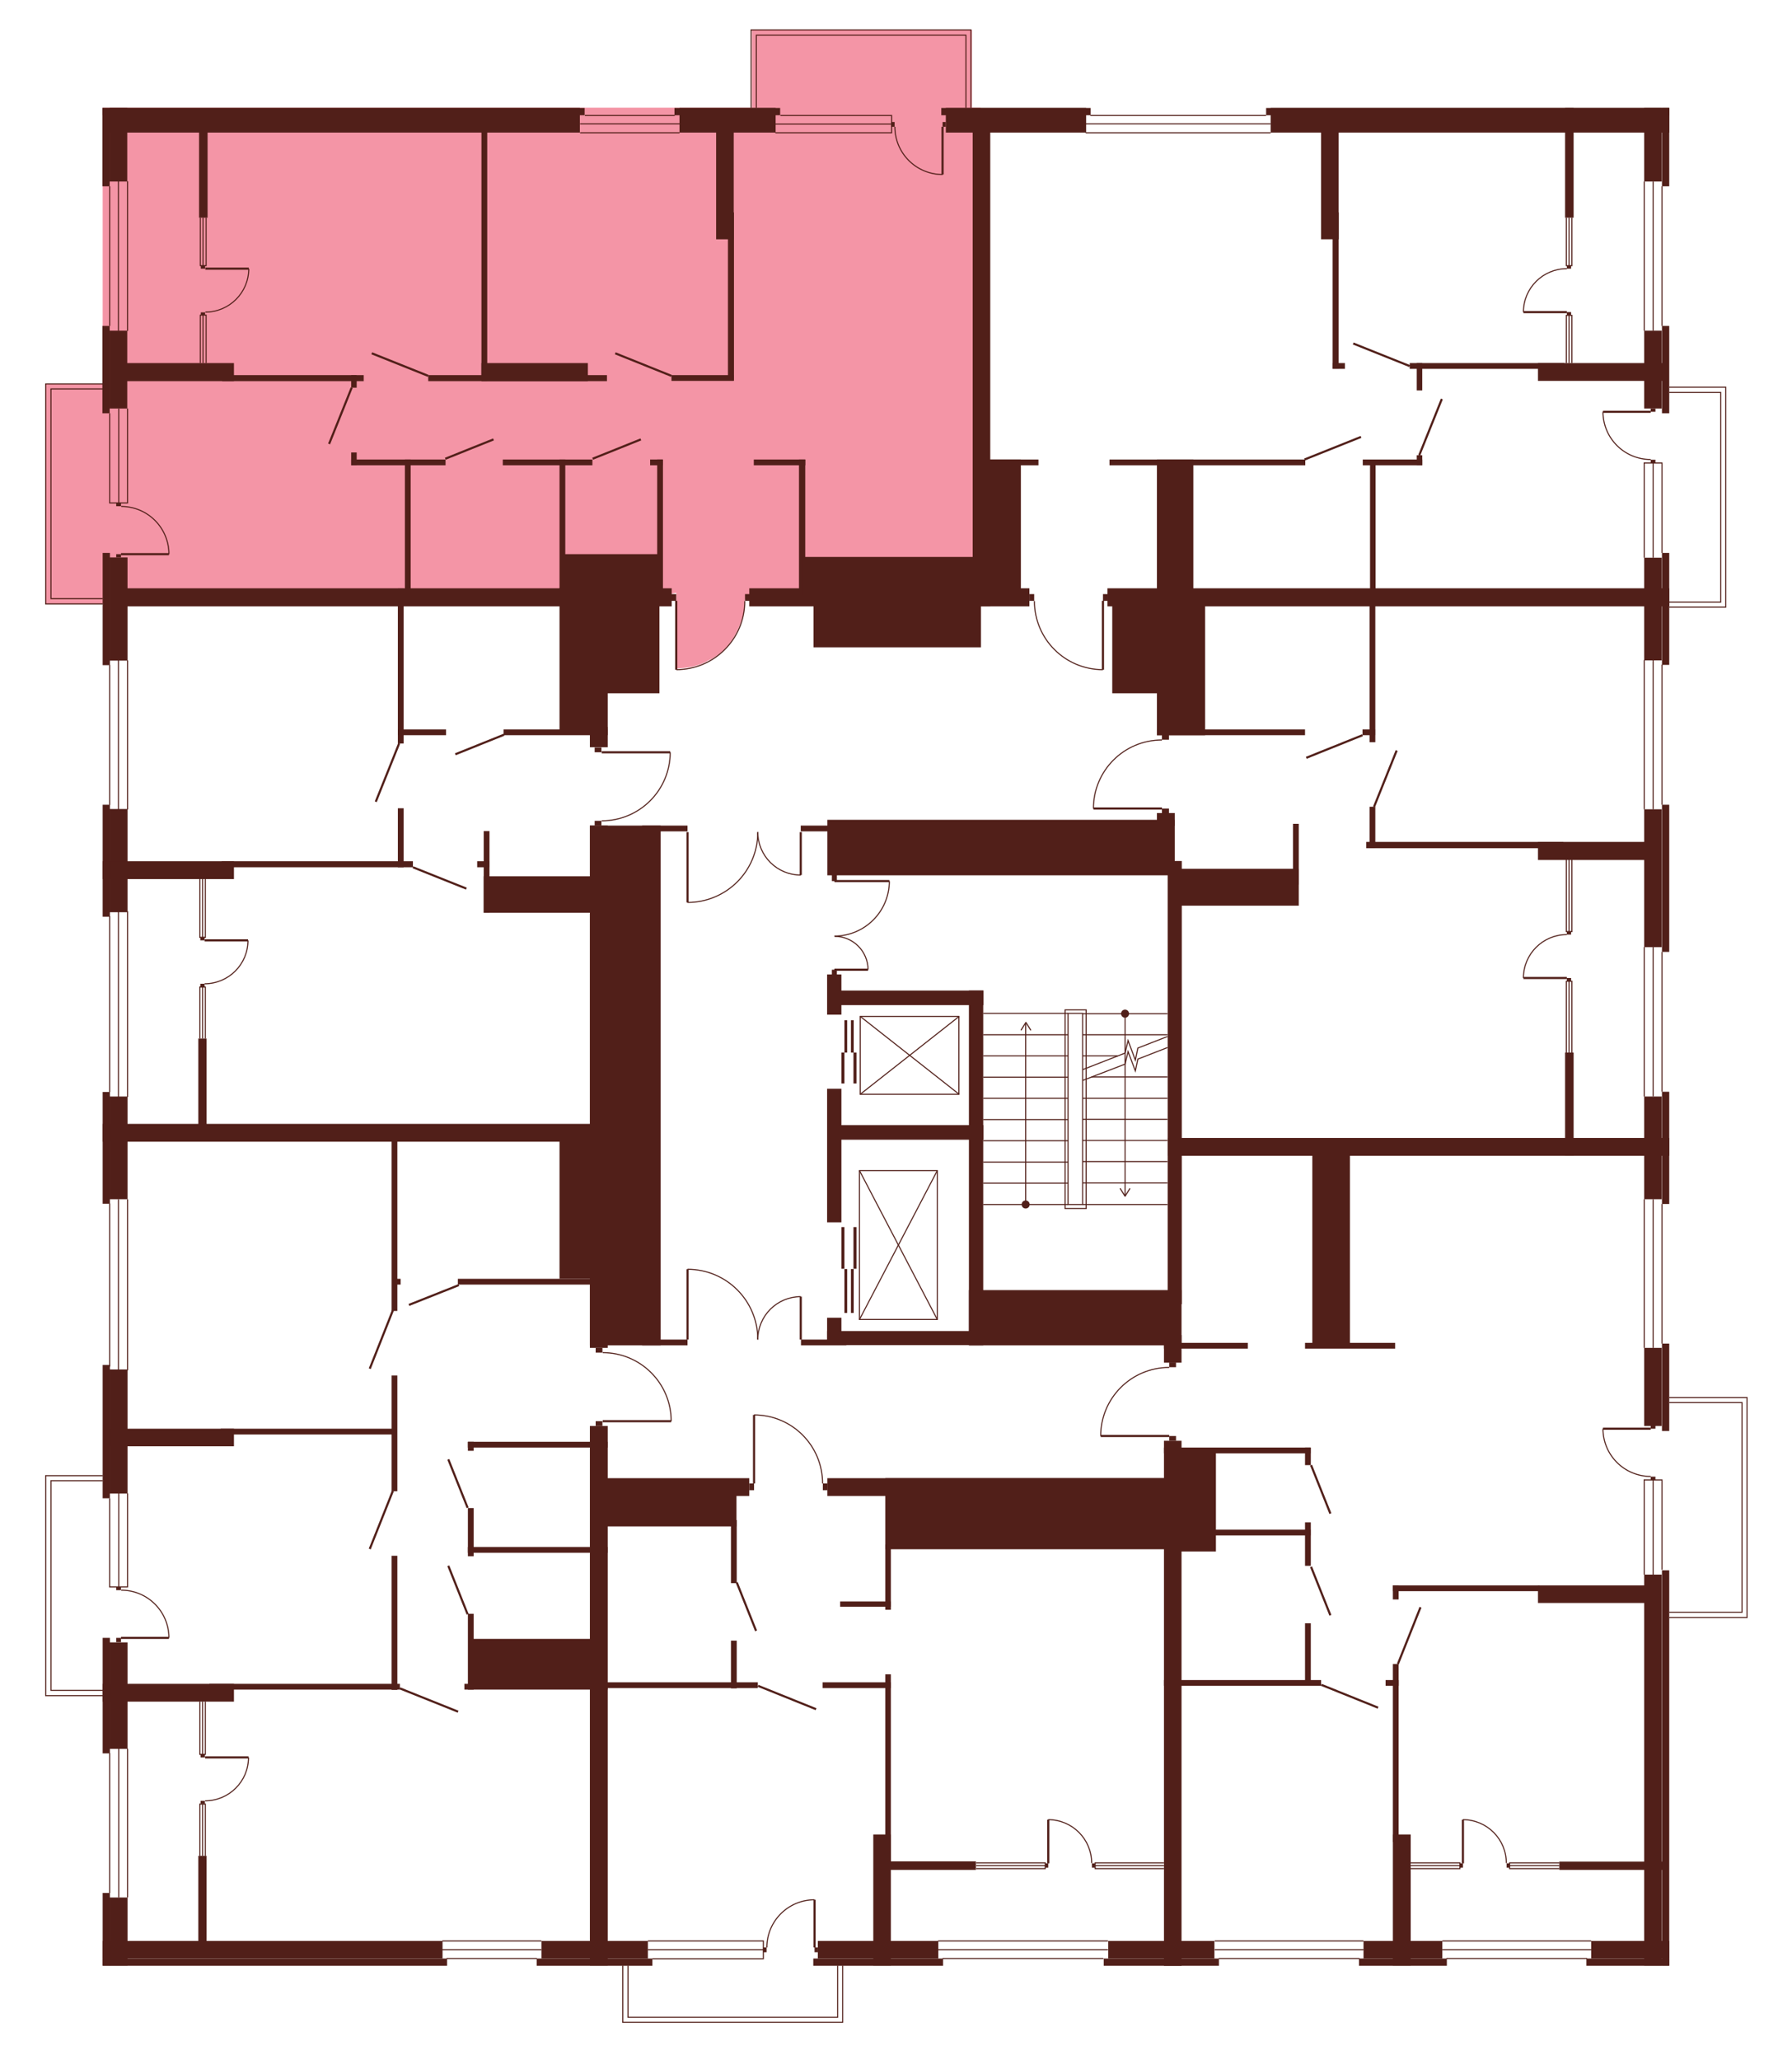 <?xml version="1.0" encoding="utf-8"?>
<!-- Generator: Adobe Illustrator 27.9.0, SVG Export Plug-In . SVG Version: 6.00 Build 0)  -->
<svg version="1.1" xmlns="http://www.w3.org/2000/svg" xmlns:xlink="http://www.w3.org/1999/xlink" x="0px" y="0px"
	 viewBox="0 0 713.9 820.3" style="enable-background:new 0 0 713.9 820.3;" xml:space="preserve">
<style type="text/css">
	.st0{fill:#F495A6;}
	.st1{display:none;fill:#F495A6;}
	.st2{fill:none;stroke:#511F19;stroke-width:0.85;stroke-miterlimit:10;}
	.st3{fill:none;stroke:#511F19;stroke-width:0.425;stroke-miterlimit:10;}
	.st4{fill:#511F19;}
</style>
<g id="Layer_2">
	<path id="_x33_А6" class="st0" d="M259.1,238.1H40.9V42.9h349.8v193.6h-92.1l-1.9,2.5l-0.1,2.1c0,0,0,5.5-4.3,12.7
		c-4.3,7.2-10.3,9.3-10.3,9.3s-4.1,3-12.6,3.1v-26.8v-3.3L259.1,238.1z"/>
	<path id="_x32_A6" class="st1" d="M391.4,238.6l-0.7-195.7H665v194.8H442.9l-3.7-1.5l-0.1,5.3l0.1,24.8c0,0-6.5-0.1-10.3-2
		c0,0-5.9-2.7-7.6-4.7c0,0-3.5-3.3-4.5-4.7s-2.8-4.8-2.8-4.8s-2.9-8.1-2.2-11.1L391.4,238.6z"/>
	<path id="_x31_А6" class="st1" d="M462.8,294.2l-1.9-55.9H665V457H468.8v-111h-5.7l-0.4-24.5h-27.3c0,0-0.8-7.9,5.3-16.2
		c6.1-8.2,12.6-9.4,12.6-9.4S459.7,293.9,462.8,294.2z"/>
	<path id="_x32_Б6" class="st1" d="M465.7,544.1l0-30.2h2.4V457h197v325.7H467.3V575.5h-1.7v-4h-27.3c0,0,0-9.1,5.4-16.4
		c5.3-7.3,11.2-8.5,11.2-8.5S461.6,543.9,465.7,544.1z"/>
	<path id="_x31_Б6" class="st1" d="M327.6,590.4l138.1-1.8v194.1H238.6V588.6l61.2,1.9l0.4-27.3c0,0,7.8,0,14.6,4.2
		c6.8,4.1,9.2,9.9,9.2,9.9S326.3,578,327.6,590.4z"/>
	<path id="_x32_В6" class="st1" d="M239.9,565.7l2.2,217.1H40.9V450.9h201.2l-2.2,87.4c0,0,10.4-0.6,18.4,7.2
		c8,7.8,8.1,14.6,8.1,14.6l0.7,5.5H239.9z"/>
	<path id="_x31_В6" class="st1" d="M239.5,326.5l-0.1,124.4H40.9V238.1h197.2l1.4,61.1h27.3c0,0,1.3,6.2-5.3,15.9
		c0,0-5.5,7.4-8.4,7.7C253.2,322.9,245.5,327.1,239.5,326.5z"/>
	<polygon class="st0" points="52.1,240.4 18.2,240.4 18.2,152.8 53.9,152.8 	"/>
	<polygon class="st0" points="299.6,45.3 299.6,11.9 387.2,11.9 387.2,48 	"/>
	<polygon class="st1" points="656.1,154.2 687.5,154.2 687.5,241.8 653,241.4 	"/>
	<polygon class="st1" points="657.3,556.9 696,556.9 696,644.5 653.4,644.2 	"/>
	<polygon class="st1" points="336.1,777 336.1,805.4 248.5,805.4 248.5,775.5 	"/>
	<polygon class="st1" points="50.5,675.2 18.1,675.2 18.1,587.6 54.6,587.6 	"/>
</g>
<g id="СТЕНЫ">
	<g>
		<g>
			<line class="st2" x1="332.4" y1="350.9" x2="354.3" y2="350.9"/>
			<path class="st3" d="M354.3,350.9c0,12.1-9.8,21.9-21.9,21.9"/>
		</g>
		<g>
			<line class="st2" x1="332.4" y1="386.2" x2="345.8" y2="386.2"/>
			<path class="st3" d="M345.8,386.2c0-7.4-6-13.3-13.3-13.3"/>
		</g>
	</g>
	<rect x="331.4" y="386.2" class="st4" width="2" height="2.6"/>
	<rect x="331.4" y="348.3" class="st4" width="2" height="2.6"/>
	<g>
		<line class="st3" x1="425.5" y1="403.6" x2="391.7" y2="403.6"/>
		<line class="st3" x1="425.5" y1="471.2" x2="391.7" y2="471.2"/>
		<line class="st3" x1="425.5" y1="479.7" x2="391.7" y2="479.7"/>
		<line class="st3" x1="425.5" y1="462.8" x2="391.7" y2="462.8"/>
		<line class="st3" x1="425.5" y1="454.3" x2="391.7" y2="454.3"/>
		<line class="st3" x1="425.5" y1="445.9" x2="391.7" y2="445.9"/>
		<line class="st3" x1="425.5" y1="437.4" x2="391.7" y2="437.4"/>
		<line class="st3" x1="425.5" y1="429" x2="391.7" y2="429"/>
		<line class="st3" x1="425.5" y1="420.5" x2="391.7" y2="420.5"/>
		<line class="st3" x1="425.5" y1="412.1" x2="391.7" y2="412.1"/>
		<g>
			<g>
				<line class="st3" x1="408.6" y1="479.7" x2="408.6" y2="407.5"/>
				<g>
					<path class="st4" d="M410.2,479.7c0,0.9-0.7,1.6-1.6,1.6s-1.6-0.7-1.6-1.6s0.7-1.6,1.6-1.6S410.2,478.8,410.2,479.7z"/>
				</g>
				<g>
					<path class="st4" d="M410.7,410.4c-0.1,0.1-0.2,0-0.3-0.1l-1.7-2.7l-1.7,2.7c-0.1,0.1-0.2,0.1-0.3,0.1
						c-0.1-0.1-0.1-0.2-0.1-0.3l1.9-3c0-0.1,0.1-0.1,0.2-0.1c0.1,0,0.1,0,0.2,0.1l1.9,3c0,0,0,0.1,0,0.1
						C410.8,410.3,410.7,410.3,410.7,410.4z"/>
				</g>
			</g>
		</g>
	</g>
	<polyline class="st3" points="465.1,417.2 453.3,421.8 452.3,426.5 449.4,418.8 448.2,423.8 431.3,430.3 	"/>
	<polyline class="st3" points="465.1,412.8 453.3,417.4 452.3,422.2 449.4,414.4 448.2,419.4 431.3,426 	"/>
	<line class="st3" x1="431.3" y1="471.1" x2="465.1" y2="471.1"/>
	<line class="st3" x1="431.3" y1="479.7" x2="465.1" y2="479.7"/>
	<line class="st3" x1="465.1" y1="462.6" x2="431.3" y2="462.6"/>
	<line class="st3" x1="465.1" y1="454.2" x2="431.3" y2="454.2"/>
	<line class="st3" x1="465.1" y1="445.8" x2="431.3" y2="445.8"/>
	<line class="st3" x1="465.1" y1="437.4" x2="431.3" y2="437.4"/>
	<line class="st3" x1="465.1" y1="403.7" x2="431.3" y2="403.7"/>
	<line class="st3" x1="465.1" y1="412.1" x2="431.3" y2="412.1"/>
	<line class="st3" x1="465.1" y1="428.9" x2="434.8" y2="428.9"/>
	<line class="st3" x1="445.3" y1="420.5" x2="431.3" y2="420.5"/>
	<g>
		<g>
			<line class="st3" x1="448.2" y1="403.7" x2="448.2" y2="476.1"/>
			<g>
				<path class="st4" d="M446.6,403.7c0-0.9,0.7-1.6,1.6-1.6c0.9,0,1.6,0.7,1.6,1.6c0,0.9-0.7,1.6-1.6,1.6
					C447.3,405.3,446.6,404.6,446.6,403.7z"/>
			</g>
			<g>
				<path class="st4" d="M446.2,473.2c0.1-0.1,0.2,0,0.3,0.1l1.7,2.7l1.7-2.7c0.1-0.1,0.2-0.1,0.3-0.1c0.1,0.1,0.1,0.2,0.1,0.3
					l-1.9,3c0,0.1-0.1,0.1-0.2,0.1c-0.1,0-0.1,0-0.2-0.1l-1.9-3c0,0,0-0.1,0-0.1C446.1,473.3,446.1,473.2,446.2,473.2z"/>
			</g>
		</g>
	</g>
	<g>
		<rect x="342.4" y="466.2" class="st3" width="31" height="59.3"/>
		<line class="st3" x1="342.4" y1="466.2" x2="373.4" y2="525.5"/>
		<line class="st3" x1="373.4" y1="466.2" x2="342.4" y2="525.5"/>
	</g>
	<g>
		<rect x="342.7" y="404.8" class="st3" width="39.3" height="31"/>
		<line class="st3" x1="342.7" y1="435.8" x2="382.1" y2="404.8"/>
		<line class="st3" x1="342.7" y1="404.8" x2="382.1" y2="435.8"/>
	</g>
	<g>
		<rect x="335.2" y="419.2" class="st4" width="1.2" height="12.3"/>
		<rect x="336.4" y="406.3" class="st4" width="1.1" height="12.9"/>
		<rect x="340" y="419.2" class="st4" width="1.2" height="12.3"/>
		<rect x="339" y="406.3" class="st4" width="1.1" height="12.9"/>
	</g>
	<g>
		<rect x="335.2" y="488.7" class="st4" width="1.2" height="16.6"/>
		<rect x="336.4" y="505.4" class="st4" width="1.1" height="17.5"/>
		<rect x="340" y="488.7" class="st4" width="1.2" height="16.6"/>
		<rect x="339" y="505.4" class="st4" width="1.1" height="17.5"/>
	</g>
	<rect x="425.5" y="403.6" class="st3" width="5.8" height="76.1"/>
	<rect x="424.3" y="402.2" class="st3" width="8.4" height="79.1"/>
	<rect x="43.7" y="43" class="st4" width="187.3" height="9.8"/>
	<rect x="270.7" y="43" class="st4" width="38.3" height="9.8"/>
	<rect x="376.8" y="43" class="st4" width="55.9" height="9.8"/>
	<rect x="506.2" y="43" class="st4" width="158.8" height="9.8"/>
	<rect x="43.7" y="43" class="st4" width="7" height="29.3"/>
	<rect x="40.8" y="43" class="st4" width="2.9" height="31.2"/>
	<rect x="43.7" y="131.7" class="st4" width="7" height="31"/>
	<rect x="40.8" y="129.8" class="st4" width="2.9" height="34.8"/>
	<rect x="655" y="43" class="st4" width="7" height="29.3"/>
	<rect x="662.1" y="43" class="st4" width="2.9" height="31.2"/>
	<rect x="655" y="131.7" class="st4" width="7" height="31"/>
	<rect x="662.1" y="129.8" class="st4" width="2.9" height="34.8"/>
	<rect x="655" y="222.1" class="st4" width="7" height="40.9"/>
	<rect x="662.1" y="220.2" class="st4" width="2.9" height="44.6"/>
	<rect x="655" y="436.7" class="st4" width="7" height="40.9"/>
	<rect x="662.1" y="434.8" class="st4" width="2.9" height="44.7"/>
	<rect x="655" y="536.8" class="st4" width="7" height="31.1"/>
	<rect x="662.1" y="535.1" class="st4" width="2.9" height="34.8"/>
	<rect x="655" y="627.1" class="st4" width="7" height="155.7"/>
	<rect x="662.1" y="625.4" class="st4" width="2.9" height="157.4"/>
	<rect x="655" y="322.3" class="st4" width="7" height="54.9"/>
	<rect x="662.1" y="320.5" class="st4" width="2.9" height="58.6"/>
	<rect x="40.8" y="43" class="st4" width="192.1" height="2.9"/>
	<rect x="268.7" y="43" class="st4" width="42.1" height="2.9"/>
	<rect x="375" y="43" class="st4" width="59.5" height="2.9"/>
	<rect x="504.4" y="43" class="st4" width="160.6" height="2.9"/>
	<rect x="633.9" y="773" class="st4" width="31.1" height="7"/>
	<rect x="543.2" y="773" class="st4" width="31.4" height="7"/>
	<rect x="632" y="780" class="st4" width="33" height="2.9"/>
	<rect x="541.4" y="780" class="st4" width="35" height="2.9"/>
	<rect x="441.5" y="773" class="st4" width="42.3" height="7"/>
	<rect x="439.7" y="780" class="st4" width="45.9" height="2.9"/>
	<rect x="325.8" y="773" class="st4" width="48" height="7"/>
	<rect x="324" y="780" class="st4" width="51.7" height="2.9"/>
	<rect x="215.7" y="773" class="st4" width="42.4" height="7"/>
	<rect x="213.8" y="780" class="st4" width="46.1" height="2.9"/>
	<rect x="40.9" y="773" class="st4" width="135.4" height="7"/>
	<rect x="40.9" y="780" class="st4" width="137.2" height="2.9"/>
	<rect x="43.7" y="755.7" class="st4" width="7.1" height="27.1"/>
	<rect x="40.9" y="753.9" class="st4" width="2.9" height="28.9"/>
	<rect x="43.7" y="654.1" class="st4" width="7.1" height="42.4"/>
	<rect x="40.9" y="652.3" class="st4" width="2.9" height="46"/>
	<rect x="43.7" y="436.7" class="st4" width="7.1" height="40.9"/>
	<rect x="40.9" y="434.9" class="st4" width="2.9" height="44.5"/>
	<rect x="43.7" y="322.2" class="st4" width="7.1" height="41.1"/>
	<rect x="40.9" y="320.5" class="st4" width="2.9" height="44.6"/>
	<rect x="43.7" y="222" class="st4" width="7.1" height="41.1"/>
	<rect x="40.9" y="220.2" class="st4" width="2.9" height="44.7"/>
	<rect x="43.7" y="545.4" class="st4" width="7.1" height="49.4"/>
	<rect x="40.9" y="543.6" class="st4" width="2.9" height="53.1"/>
	<rect x="47" y="144.6" class="st4" width="46.2" height="7.2"/>
	<rect x="47" y="234.3" class="st4" width="220.6" height="7.2"/>
	<rect x="298.5" y="234.3" class="st4" width="111.6" height="7.2"/>
	<rect x="441.2" y="234.3" class="st4" width="223.8" height="7.2"/>
	<rect x="88.5" y="149.4" class="st4" width="56.4" height="2.4"/>
	<rect x="170.6" y="149.4" class="st4" width="71.2" height="2.4"/>
	<rect x="191.8" y="144.6" class="st4" width="42.4" height="7.2"/>
	<rect x="191.8" y="44.5" class="st4" width="2.3" height="107.2"/>
	<rect x="285.3" y="50.6" class="st4" width="7" height="44.7"/>
	<rect x="387.5" y="50.6" class="st4" width="7" height="190.8"/>
	<rect x="290" y="84.6" class="st4" width="2.4" height="67"/>
	<rect x="526.3" y="50.6" class="st4" width="7" height="44.7"/>
	<rect x="530.9" y="84.6" class="st4" width="2.4" height="62.2"/>
	<rect x="267.5" y="149.4" class="st4" width="24.8" height="2.3"/>
	<rect x="530.9" y="144.6" class="st4" width="4.9" height="2.3"/>
	<rect x="561.6" y="144.6" class="st4" width="61.6" height="2.3"/>
	<rect x="564.4" y="144.6" class="st4" width="2.2" height="10.9"/>
	<rect x="612.7" y="144.6" class="st4" width="50" height="7.1"/>
	<rect x="623.5" y="43" class="st4" width="3.4" height="43.7"/>
	<rect x="139.9" y="149.4" class="st4" width="2.2" height="5"/>
	<rect x="261.8" y="183" class="st4" width="2.3" height="53.1"/>
	<rect x="161.3" y="183" class="st4" width="2.3" height="53.1"/>
	<rect x="158.5" y="234.4" class="st4" width="2.3" height="61.7"/>
	<rect x="158.5" y="321.9" class="st4" width="2.3" height="23.5"/>
	<rect x="79" y="413.6" class="st4" width="3.3" height="34.7"/>
	<rect x="79" y="739.1" class="st4" width="3.3" height="34.7"/>
	<rect x="156" y="453.2" class="st4" width="2.3" height="68.9"/>
	<rect x="156" y="547.8" class="st4" width="2.3" height="46.1"/>
	<rect x="156" y="619.6" class="st4" width="2.3" height="53.4"/>
	<rect x="192.7" y="331" class="st4" width="2.3" height="32.5"/>
	<rect x="222.9" y="183" class="st4" width="2.3" height="53.1"/>
	<rect x="318.3" y="183" class="st4" width="2.5" height="53.1"/>
	<rect x="139.9" y="180.2" class="st4" width="2.2" height="5.1"/>
	<rect x="139.9" y="183" class="st4" width="37.6" height="2.3"/>
	<rect x="200.3" y="183" class="st4" width="35.7" height="2.3"/>
	<rect x="259" y="183" class="st4" width="5" height="2.3"/>
	<rect x="224" y="220.7" class="st4" width="38.9" height="16.8"/>
	<rect x="300.3" y="183" class="st4" width="20.5" height="2.3"/>
	<rect x="393.2" y="183" class="st4" width="20.5" height="2.3"/>
	<rect x="442" y="183" class="st4" width="78" height="2.3"/>
	<rect x="542.9" y="183" class="st4" width="23.7" height="2.3"/>
	<rect x="319.5" y="221.8" class="st4" width="71.5" height="15.3"/>
	<rect x="390.9" y="183" class="st4" width="15.8" height="54.9"/>
	<rect x="460.9" y="183" class="st4" width="14.5" height="54.9"/>
	<rect x="564.4" y="181.3" class="st4" width="2.2" height="4"/>
	<rect x="545.8" y="184.9" class="st4" width="2.2" height="52.6"/>
	<rect x="158.5" y="290.5" class="st4" width="19.2" height="2.3"/>
	<rect x="200.6" y="290.5" class="st4" width="41.5" height="2.3"/>
	<rect x="222.9" y="234.2" class="st4" width="19.2" height="58.5"/>
	<rect x="241.2" y="239.9" class="st4" width="21.5" height="36.2"/>
	<rect x="443.1" y="239.9" class="st4" width="21.5" height="36.2"/>
	<rect x="324.1" y="239.6" class="st4" width="66.7" height="18.2"/>
	<rect x="460.9" y="239.9" class="st4" width="19.2" height="52.9"/>
	<rect x="460.9" y="290.5" class="st4" width="59" height="2.3"/>
	<rect x="545.6" y="240.5" class="st4" width="2.3" height="55.1"/>
	<rect x="545.6" y="321.3" class="st4" width="2.3" height="16.4"/>
	<rect x="515.1" y="328.1" class="st4" width="2.3" height="24.2"/>
	<rect x="329.5" y="388.1" class="st4" width="5.7" height="16"/>
	<rect x="329.5" y="530.1" class="st4" width="62.2" height="5.6"/>
	<rect x="329.5" y="524.8" class="st4" width="5.7" height="10.9"/>
	<rect x="329.5" y="433.6" class="st4" width="5.7" height="53.2"/>
	<rect x="386" y="394.5" class="st4" width="5.7" height="141.3"/>
	<rect x="331.2" y="394.5" class="st4" width="60.6" height="5.8"/>
	<rect x="331.2" y="448.1" class="st4" width="60.6" height="5.8"/>
	<rect x="542.8" y="290.5" class="st4" width="5" height="2.3"/>
	<rect x="544.3" y="335.3" class="st4" width="78.5" height="2.5"/>
	<rect x="612.7" y="335.3" class="st4" width="44.3" height="7.2"/>
	<rect x="88.3" y="343" class="st4" width="76.2" height="2.4"/>
	<rect x="190.1" y="343" class="st4" width="4.8" height="2.4"/>
	<rect x="192.7" y="349" class="st4" width="49.5" height="14.5"/>
	<rect x="40.9" y="343" class="st4" width="52.3" height="7.1"/>
	<rect x="235" y="289.5" class="st4" width="7.1" height="8.1"/>
	<rect x="235" y="328.8" class="st4" width="28.2" height="207"/>
	<rect x="235" y="328.8" class="st4" width="7.1" height="208"/>
	<rect x="235" y="567.9" class="st4" width="7.1" height="214.9"/>
	<rect x="255.8" y="533.5" class="st4" width="18.1" height="2.3"/>
	<rect x="239.8" y="593.6" class="st4" width="53.6" height="14.3"/>
	<rect x="240.9" y="588.7" class="st4" width="57.6" height="7.1"/>
	<rect x="329.6" y="588.7" class="st4" width="138.5" height="7.1"/>
	<rect x="319.1" y="533.5" class="st4" width="18.1" height="2.3"/>
	<rect x="463.7" y="534.8" class="st4" width="33.4" height="2.3"/>
	<rect x="463.7" y="576.5" class="st4" width="58.4" height="2.3"/>
	<rect x="463.7" y="609.2" class="st4" width="58.4" height="2.3"/>
	<rect x="554.9" y="631.4" class="st4" width="58.4" height="2.3"/>
	<rect x="463.7" y="669.1" class="st4" width="62.6" height="2.3"/>
	<rect x="552" y="669.1" class="st4" width="5.2" height="2.3"/>
	<rect x="519.9" y="534.8" class="st4" width="35.9" height="2.3"/>
	<rect x="255.8" y="328.8" class="st4" width="18.1" height="2.3"/>
	<rect x="319" y="328.8" class="st4" width="18.1" height="2.3"/>
	<rect x="329.6" y="326.5" class="st4" width="138.4" height="22.1"/>
	<rect x="460.9" y="323.8" class="st4" width="7.1" height="5.1"/>
	<rect x="465.2" y="342.9" class="st4" width="5.6" height="176.5"/>
	<rect x="468.3" y="346" class="st4" width="49.1" height="14.7"/>
	<rect x="386" y="513.8" class="st4" width="84.7" height="22"/>
	<rect x="463.7" y="531.7" class="st4" width="7" height="11"/>
	<rect x="463.7" y="573.8" class="st4" width="7" height="209.1"/>
	<rect x="522.8" y="456.1" class="st4" width="15" height="79.8"/>
	<rect x="465.2" y="453.2" class="st4" width="199.8" height="7.1"/>
	<rect x="623.5" y="419.2" class="st4" width="3.4" height="41"/>
	<rect x="40.9" y="447.6" class="st4" width="220.1" height="7.1"/>
	<rect x="156.7" y="509.3" class="st4" width="2.9" height="2.3"/>
	<rect x="186.4" y="574.2" class="st4" width="2.3" height="3.6"/>
	<rect x="186.4" y="600.6" class="st4" width="2.3" height="19.2"/>
	<rect x="186.4" y="642.7" class="st4" width="2.3" height="30.2"/>
	<rect x="87.9" y="569" class="st4" width="70.3" height="2.3"/>
	<rect x="182.4" y="509.3" class="st4" width="68.5" height="2.3"/>
	<rect x="186.4" y="574.2" class="st4" width="55.7" height="2.3"/>
	<rect x="186.4" y="616.1" class="st4" width="55.7" height="2.3"/>
	<rect x="185" y="670.6" class="st4" width="57.1" height="2.3"/>
	<rect x="222.9" y="452.3" class="st4" width="19.6" height="57"/>
	<rect x="43.1" y="569" class="st4" width="50.1" height="7"/>
	<rect x="83.4" y="670.6" class="st4" width="75.9" height="2.3"/>
	<rect x="40.9" y="670.6" class="st4" width="52.3" height="7.1"/>
	<rect x="187.6" y="652.7" class="st4" width="50.2" height="18.8"/>
	<rect x="352.7" y="588.7" class="st4" width="118.1" height="28.3"/>
	<rect x="291.2" y="605.4" class="st4" width="2.3" height="25.1"/>
	<rect x="291.2" y="653.4" class="st4" width="2.3" height="19"/>
	<rect x="239.8" y="670" class="st4" width="62.1" height="2.3"/>
	<rect x="327.7" y="670" class="st4" width="27.2" height="2.3"/>
	<rect x="334.7" y="637.8" class="st4" width="20.2" height="2.1"/>
	<rect x="352.7" y="615.1" class="st4" width="2.2" height="26"/>
	<rect x="352.7" y="666.8" class="st4" width="2.2" height="76.2"/>
	<rect x="347.9" y="730.6" class="st4" width="7" height="52.2"/>
	<rect x="348.1" y="741.3" class="st4" width="40.7" height="3.4"/>
	<rect x="519.9" y="576.5" class="st4" width="2.3" height="7"/>
	<rect x="519.9" y="606.3" class="st4" width="2.3" height="17.3"/>
	<rect x="554.9" y="631.4" class="st4" width="2.3" height="5.6"/>
	<rect x="554.9" y="662.7" class="st4" width="2.3" height="70.9"/>
	<rect x="519.9" y="646.5" class="st4" width="2.3" height="24.8"/>
	<rect x="468.8" y="577.4" class="st4" width="15.6" height="40.5"/>
	<rect x="554.9" y="730.6" class="st4" width="7.1" height="52.2"/>
	<rect x="612.7" y="631.4" class="st4" width="47.5" height="7"/>
	<rect x="621.2" y="741.4" class="st4" width="41.6" height="3.3"/>
	<line class="st3" x1="43.7" y1="129.8" x2="43.7" y2="74.2"/>
	<line class="st3" x1="50.8" y1="131.8" x2="50.8" y2="72.2"/>
	<line class="st3" x1="47.2" y1="131.8" x2="47.2" y2="72.2"/>
	<line class="st3" x1="43.7" y1="320.6" x2="43.7" y2="264.8"/>
	<line class="st3" x1="50.8" y1="322.4" x2="50.8" y2="263"/>
	<line class="st3" x1="47.2" y1="322.4" x2="47.2" y2="263"/>
	<line class="st3" x1="43.7" y1="434.9" x2="43.7" y2="364.9"/>
	<line class="st3" x1="50.8" y1="436.9" x2="50.8" y2="362.9"/>
	<line class="st3" x1="47.2" y1="436.9" x2="47.2" y2="362.9"/>
	<line class="st3" x1="43.7" y1="544.2" x2="43.7" y2="479.3"/>
	<line class="st3" x1="50.8" y1="545.8" x2="50.8" y2="477.6"/>
	<line class="st3" x1="47.2" y1="545.8" x2="47.2" y2="477.6"/>
	<polyline class="st3" points="43.7,164.6 43.7,200.3 50.8,200.3 50.8,162.7 	"/>
	<line class="st3" x1="47.3" y1="200.3" x2="47.3" y2="162.7"/>
	<polyline class="st3" points="79.8,86.7 79.8,105.8 82.1,105.8 82.1,86.7 	"/>
	<line class="st3" x1="80.9" y1="105.8" x2="80.9" y2="86.7"/>
	<polyline class="st3" points="79.8,144.6 79.8,125.5 82.1,125.5 82.1,144.6 	"/>
	<line class="st3" x1="80.9" y1="125.5" x2="80.9" y2="144.6"/>
	<polyline class="st3" points="79.6,350.1 79.6,373.3 81.8,373.3 81.8,350.1 	"/>
	<line class="st3" x1="80.7" y1="373.3" x2="80.7" y2="350.1"/>
	<polyline class="st3" points="79.6,413.6 79.6,393.1 81.8,393.1 81.8,413.6 	"/>
	<line class="st3" x1="80.7" y1="393.1" x2="80.7" y2="413.6"/>
	<polyline class="st3" points="79.6,677.7 79.6,698.7 81.8,698.7 81.8,677.7 	"/>
	<line class="st3" x1="80.7" y1="698.7" x2="80.7" y2="677.7"/>
	<polyline class="st3" points="79.6,739.1 79.6,718.5 81.8,718.5 81.8,739.1 	"/>
	<line class="st3" x1="80.7" y1="718.5" x2="80.7" y2="739.1"/>
	<polyline class="st3" points="624,342.4 624,371 626.2,371 626.2,342.4 	"/>
	<line class="st3" x1="625.1" y1="371" x2="625.1" y2="342.4"/>
	<polyline class="st3" points="624,419.2 624,390.8 626.2,390.8 626.2,419.2 	"/>
	<line class="st3" x1="625.1" y1="390.8" x2="625.1" y2="419.2"/>
	<polyline class="st3" points="624,86.7 624,105.8 626.2,105.8 626.2,86.7 	"/>
	<line class="st3" x1="625.1" y1="105.8" x2="625.1" y2="86.7"/>
	<polyline class="st3" points="624,144.6 624,125.6 626.2,125.6 626.2,144.6 	"/>
	<line class="st3" x1="625.1" y1="125.6" x2="625.1" y2="144.6"/>
	<polyline class="st3" points="388.9,744.2 416.4,744.2 416.4,741.9 388.9,741.9 	"/>
	<line class="st3" x1="416.4" y1="743" x2="388.9" y2="743"/>
	<polyline class="st3" points="463.7,744.2 436.3,744.2 436.3,741.9 463.7,741.9 	"/>
	<line class="st3" x1="436.3" y1="743" x2="463.7" y2="743"/>
	<polyline class="st3" points="562,744.2 581.6,744.2 581.6,741.9 562,741.9 	"/>
	<line class="st3" x1="581.6" y1="743" x2="562" y2="743"/>
	<polyline class="st3" points="621.2,744.2 601.4,744.2 601.4,741.9 621.2,741.9 	"/>
	<line class="st3" x1="601.4" y1="743" x2="621.2" y2="743"/>
	<polyline class="st3" points="43.7,596.7 43.7,632 50.8,632 50.8,594.7 	"/>
	<line class="st3" x1="47.3" y1="632" x2="47.3" y2="594.7"/>
	<line class="st3" x1="43.7" y1="698.2" x2="43.7" y2="753.9"/>
	<line class="st3" x1="50.8" y1="696.4" x2="50.8" y2="755.7"/>
	<line class="st3" x1="47.3" y1="755.7" x2="47.3" y2="696.4"/>
	<rect x="79.3" y="44.1" class="st4" width="3.4" height="42.6"/>
	<line class="st3" x1="373.7" y1="773" x2="441.4" y2="773"/>
	<line class="st3" x1="373.7" y1="776.5" x2="441.4" y2="776.5"/>
	<line class="st3" x1="375.5" y1="780" x2="439.6" y2="780"/>
	<line class="st3" x1="176.2" y1="773" x2="215.7" y2="773"/>
	<line class="st3" x1="176.2" y1="776.5" x2="215.7" y2="776.5"/>
	<line class="st3" x1="177.9" y1="780" x2="213.9" y2="780"/>
	<line class="st3" x1="574.6" y1="773" x2="633.9" y2="773"/>
	<line class="st3" x1="574.6" y1="776.5" x2="633.9" y2="776.5"/>
	<line class="st3" x1="576.2" y1="780" x2="632.3" y2="780"/>
	<line class="st3" x1="483.9" y1="773" x2="543.2" y2="773"/>
	<line class="st3" x1="483.9" y1="776.5" x2="543.2" y2="776.5"/>
	<line class="st3" x1="485.5" y1="780" x2="541.6" y2="780"/>
	<line class="st3" x1="662.1" y1="434.8" x2="662.1" y2="379.1"/>
	<line class="st3" x1="655" y1="377.2" x2="655" y2="436.7"/>
	<line class="st3" x1="658.6" y1="436.6" x2="658.6" y2="377.2"/>
	<line class="st3" x1="662.1" y1="264.7" x2="662.1" y2="320.5"/>
	<line class="st3" x1="655" y1="322.3" x2="655" y2="262.9"/>
	<line class="st3" x1="658.6" y1="262.9" x2="658.6" y2="322.3"/>
	<line class="st3" x1="662.1" y1="129.8" x2="662.1" y2="74.2"/>
	<line class="st3" x1="655" y1="72.3" x2="655" y2="131.7"/>
	<line class="st3" x1="658.6" y1="131.7" x2="658.6" y2="72.3"/>
	<polyline class="st3" points="655,222.1 655,184.4 662.1,184.4 662.1,220.2 	"/>
	<line class="st3" x1="658.6" y1="222.1" x2="658.6" y2="184.4"/>
	<line class="st3" x1="268.8" y1="46" x2="233" y2="46"/>
	<line class="st3" x1="231.1" y1="52.9" x2="270.7" y2="52.9"/>
	<line class="st3" x1="270.7" y1="49.3" x2="231.1" y2="49.3"/>
	<line class="st3" x1="504.4" y1="46" x2="434.4" y2="46"/>
	<line class="st3" x1="432.5" y1="52.9" x2="506.2" y2="52.9"/>
	<line class="st3" x1="506.2" y1="49.3" x2="432.5" y2="49.3"/>
	<polyline class="st3" points="665,156.3 685.5,156.3 685.5,239.8 665,239.8 	"/>
	<polyline class="st3" points="665,241.8 687.5,241.8 687.5,154.2 665,154.2 	"/>
	<polyline class="st3" points="665,558.6 694,558.6 694,642.1 665,642.1 	"/>
	<polyline class="st3" points="665,644.2 696,644.2 696,556.6 665,556.6 	"/>
	<polyline class="st3" points="333.7,782.8 333.7,803.4 250.2,803.4 250.2,782.8 	"/>
	<polyline class="st3" points="248.1,782.8 248.1,805.4 335.7,805.4 335.7,782.8 	"/>
	<polyline class="st3" points="40.9,673.2 20.3,673.2 20.3,589.7 40.9,589.7 	"/>
	<polyline class="st3" points="40.9,587.7 18.2,587.7 18.2,675.3 40.9,675.3 	"/>
	<polyline class="st3" points="40.9,238.4 20.3,238.4 20.3,154.9 40.9,154.9 	"/>
	<polyline class="st3" points="40.9,152.9 18.2,152.9 18.2,240.5 40.9,240.5 	"/>
	<g>
		<rect x="80" y="105.8" class="st4" width="1.7" height="1.2"/>
		<rect x="80" y="124.4" class="st4" width="1.7" height="1.2"/>
		<g>
			<line class="st2" x1="81.8" y1="107" x2="99.1" y2="107"/>
			<path class="st3" d="M99.1,107c0,9.6-7.8,17.3-17.3,17.3"/>
		</g>
	</g>
	<g>
		<rect x="79.8" y="373.3" class="st4" width="1.7" height="1.2"/>
		<rect x="79.8" y="391.8" class="st4" width="1.7" height="1.2"/>
		<g>
			<line class="st2" x1="81.5" y1="374.5" x2="98.8" y2="374.5"/>
			<path class="st3" d="M98.8,374.5c0,9.6-7.8,17.3-17.3,17.3"/>
		</g>
	</g>
	<g>
		<rect x="79.9" y="698.7" class="st4" width="1.7" height="1.2"/>
		<rect x="79.9" y="717.2" class="st4" width="1.7" height="1.2"/>
		<g>
			<line class="st2" x1="81.7" y1="699.9" x2="99" y2="699.9"/>
			<path class="st3" d="M99,699.9c0,9.6-7.8,17.3-17.3,17.3"/>
		</g>
	</g>
	<g>
		<rect x="416.4" y="742.1" class="st4" width="1.2" height="1.7"/>
		<rect x="435" y="742.1" class="st4" width="1.2" height="1.7"/>
		<g>
			<line class="st2" x1="417.6" y1="742.1" x2="417.6" y2="724.7"/>
			<path class="st3" d="M417.6,724.7c9.6,0,17.3,7.8,17.3,17.3"/>
		</g>
	</g>
	<g>
		<rect x="581.6" y="742.1" class="st4" width="1.2" height="1.7"/>
		<rect x="600.2" y="742.1" class="st4" width="1.2" height="1.7"/>
		<g>
			<line class="st2" x1="582.8" y1="742.1" x2="582.8" y2="724.7"/>
			<path class="st3" d="M582.8,724.7c9.6,0,17.3,7.8,17.3,17.3"/>
		</g>
	</g>
	<g>
		<rect x="624.2" y="389.5" class="st4" width="1.7" height="1.2"/>
		<rect x="624.2" y="371" class="st4" width="1.7" height="1.2"/>
		<g>
			<line class="st2" x1="624.2" y1="389.5" x2="606.9" y2="389.5"/>
			<path class="st3" d="M606.9,389.5c0-9.6,7.8-17.3,17.3-17.3"/>
		</g>
	</g>
	<g>
		<rect x="624.2" y="124.3" class="st4" width="1.7" height="1.2"/>
		<rect x="624.2" y="105.8" class="st4" width="1.7" height="1.2"/>
		<g>
			<line class="st2" x1="624.2" y1="124.3" x2="606.9" y2="124.3"/>
			<path class="st3" d="M606.9,124.3c0-9.6,7.8-17.3,17.3-17.3"/>
		</g>
	</g>
	<polyline class="st3" points="310.9,46 355.2,46 355.2,52.9 308.9,52.9 	"/>
	<line class="st3" x1="308.9" y1="49.4" x2="355.2" y2="49.4"/>
	<polyline class="st3" points="301.3,43 301.3,14 384.8,14 384.8,43 	"/>
	<polyline class="st3" points="386.8,43 386.8,11.9 299.2,11.9 299.2,43 	"/>
	<g>
		<rect x="375.5" y="48.6" class="st4" width="1.3" height="1.9"/>
		<rect x="355.1" y="48.6" class="st4" width="1.3" height="1.9"/>
		<g>
			<line class="st2" x1="375.5" y1="50.5" x2="375.5" y2="69.5"/>
			<path class="st3" d="M375.5,69.5c-10.5,0-19-8.5-19-19"/>
		</g>
	</g>
	<g>
		<rect x="267.5" y="236.6" class="st4" width="1.9" height="2.7"/>
		<rect x="296.8" y="236.6" class="st4" width="1.9" height="2.7"/>
		<g>
			<line class="st2" x1="269.4" y1="239.3" x2="269.4" y2="266.7"/>
			<path class="st3" d="M269.4,266.7c15.1,0,27.3-12.2,27.3-27.3"/>
		</g>
	</g>
	<g>
		<rect x="439.4" y="236.6" class="st4" width="1.9" height="2.7"/>
		<rect x="410.1" y="236.6" class="st4" width="1.9" height="2.7"/>
		<g>
			<line class="st2" x1="439.4" y1="239.3" x2="439.4" y2="266.7"/>
			<path class="st3" d="M439.4,266.7c-15.1,0-27.3-12.2-27.3-27.3"/>
		</g>
	</g>
	<g>
		<rect x="236.9" y="297.7" class="st4" width="2.7" height="1.9"/>
		<rect x="236.9" y="326.9" class="st4" width="2.7" height="1.9"/>
		<g>
			<line class="st2" x1="239.7" y1="299.6" x2="267" y2="299.6"/>
			<path class="st3" d="M267,299.6c0,15.1-12.2,27.3-27.3,27.3"/>
		</g>
	</g>
	<g>
		<rect x="237.3" y="566" class="st4" width="2.7" height="1.9"/>
		<rect x="237.3" y="536.8" class="st4" width="2.7" height="1.9"/>
		<g>
			<line class="st2" x1="240.1" y1="566" x2="267.4" y2="566"/>
			<path class="st3" d="M267.4,566c0-15.1-12.2-27.3-27.3-27.3"/>
		</g>
	</g>
	<g>
		<rect x="465.8" y="571.9" class="st4" width="2.7" height="1.9"/>
		<rect x="465.8" y="542.6" class="st4" width="2.7" height="1.9"/>
		<g>
			<line class="st2" x1="465.8" y1="571.9" x2="438.5" y2="571.9"/>
			<path class="st3" d="M438.5,571.9c0-15.1,12.2-27.3,27.3-27.3"/>
		</g>
	</g>
	<g>
		<rect x="298.5" y="590.8" class="st4" width="1.9" height="2.7"/>
		<rect x="327.8" y="590.8" class="st4" width="1.9" height="2.7"/>
		<g>
			<line class="st2" x1="300.4" y1="590.8" x2="300.4" y2="563.5"/>
			<path class="st3" d="M300.4,563.5c15.1,0,27.3,12.2,27.3,27.3"/>
		</g>
	</g>
	<g>
		<rect x="462.9" y="322" class="st4" width="2.8" height="1.9"/>
		<rect x="462.9" y="292.7" class="st4" width="2.8" height="1.9"/>
		<g>
			<line class="st2" x1="462.9" y1="322" x2="435.6" y2="322"/>
			<path class="st3" d="M435.6,322c0-15.1,12.2-27.3,27.3-27.3"/>
		</g>
	</g>
	<g>
		<rect x="46.3" y="220.7" class="st4" width="1.9" height="1.3"/>
		<rect x="46.3" y="200.3" class="st4" width="1.9" height="1.3"/>
		<g>
			<line class="st2" x1="48.2" y1="220.7" x2="67.3" y2="220.7"/>
			<path class="st3" d="M67.3,220.7c0-10.5-8.5-19-19-19"/>
		</g>
	</g>
	<g>
		<rect x="46.3" y="652.3" class="st4" width="1.9" height="1.7"/>
		<rect x="46.3" y="632" class="st4" width="1.9" height="1.3"/>
		<g>
			<line class="st2" x1="48.2" y1="652.3" x2="67.3" y2="652.3"/>
			<path class="st3" d="M67.3,652.3c0-10.5-8.5-19-19-19"/>
		</g>
	</g>
	<polyline class="st3" points="258.1,773 304.1,773 304.1,780.1 259.9,780.1 	"/>
	<line class="st3" x1="304.1" y1="776.5" x2="258.1" y2="776.5"/>
	<g>
		<rect x="324.5" y="775.6" class="st4" width="1.3" height="1.9"/>
		<rect x="304.1" y="775.6" class="st4" width="1.3" height="1.9"/>
		<g>
			<line class="st2" x1="324.5" y1="775.6" x2="324.5" y2="756.6"/>
			<path class="st3" d="M324.5,756.6c-10.5,0-19,8.5-19,19"/>
		</g>
	</g>
	<g>
		<rect x="657.6" y="162.7" class="st4" width="1.9" height="1.3"/>
		<rect x="657.6" y="183.1" class="st4" width="1.9" height="1.3"/>
		<g>
			<line class="st2" x1="657.6" y1="164" x2="638.6" y2="164"/>
			<path class="st3" d="M638.6,164c0,10.5,8.5,19,19,19"/>
		</g>
	</g>
	<polyline class="st3" points="655,627.1 655,589.4 662.1,589.4 662.1,625.2 	"/>
	<line class="st3" x1="658.6" y1="627.1" x2="658.6" y2="589.4"/>
	<g>
		<rect x="657.6" y="567.7" class="st4" width="1.9" height="1.3"/>
		<rect x="657.6" y="588.1" class="st4" width="1.9" height="1.3"/>
		<g>
			<line class="st2" x1="657.6" y1="569" x2="638.6" y2="569"/>
			<path class="st3" d="M638.6,569c0,10.5,8.5,19,19,19"/>
		</g>
	</g>
	<line class="st3" x1="662.1" y1="535.1" x2="662.1" y2="479.5"/>
	<line class="st3" x1="655" y1="477.6" x2="655" y2="536.8"/>
	<line class="st3" x1="658.6" y1="477.6" x2="658.6" y2="536.8"/>
	<g>
		<g>
			<line class="st2" x1="273.9" y1="331.4" x2="273.9" y2="359.4"/>
			<path class="st3" d="M273.9,359.4c15.5,0,28-12.5,28-28"/>
		</g>
		<g>
			<line class="st2" x1="319" y1="331.4" x2="319" y2="348.5"/>
			<path class="st3" d="M319,348.5c-9.4,0-17.1-7.6-17.1-17.1"/>
		</g>
	</g>
	<g>
		<g>
			<line class="st2" x1="273.9" y1="533.5" x2="273.9" y2="505.5"/>
			<path class="st3" d="M273.9,505.5c15.5,0,28,12.5,28,28"/>
		</g>
		<g>
			<line class="st2" x1="319" y1="533.5" x2="319" y2="516.4"/>
			<path class="st3" d="M319,516.4c-9.4,0-17.1,7.6-17.1,17.1"/>
		</g>
	</g>
	<line class="st2" x1="170.6" y1="149.7" x2="148.1" y2="140.7"/>
	<line class="st2" x1="267.5" y1="149.7" x2="245.1" y2="140.7"/>
	<line class="st2" x1="561.6" y1="145.8" x2="539.1" y2="136.8"/>
	<line class="st2" x1="542.2" y1="174" x2="519.7" y2="183"/>
	<line class="st2" x1="542.8" y1="292.8" x2="520.4" y2="301.8"/>
	<line class="st2" x1="556.4" y1="298.9" x2="547.4" y2="321.3"/>
	<line class="st2" x1="530" y1="602.8" x2="522.3" y2="583.5"/>
	<line class="st2" x1="530" y1="643.3" x2="522.3" y2="624"/>
	<line class="st2" x1="301.2" y1="649.5" x2="293.5" y2="630.2"/>
	<line class="st2" x1="186.3" y1="642.9" x2="178.6" y2="623.6"/>
	<line class="st2" x1="186.3" y1="600.5" x2="178.6" y2="581.2"/>
	<line class="st2" x1="325.1" y1="680.7" x2="302" y2="671.4"/>
	<line class="st2" x1="182.5" y1="681.7" x2="159.3" y2="672.4"/>
	<line class="st2" x1="147.3" y1="616.9" x2="156.5" y2="593.8"/>
	<line class="st2" x1="147.3" y1="545.1" x2="156.5" y2="521.9"/>
	<line class="st2" x1="149.7" y1="319.3" x2="159" y2="296.1"/>
	<line class="st2" x1="182.8" y1="511.8" x2="162.9" y2="519.7"/>
	<line class="st2" x1="185.8" y1="353.9" x2="164.5" y2="345.4"/>
	<line class="st2" x1="200.8" y1="292.6" x2="181.4" y2="300.4"/>
	<line class="st2" x1="549" y1="680.1" x2="526.4" y2="671"/>
	<line class="st2" x1="574.4" y1="158.9" x2="565.4" y2="181.3"/>
	<line class="st2" x1="196.6" y1="175" x2="177.4" y2="182.7"/>
	<line class="st2" x1="255.3" y1="175" x2="236.1" y2="182.7"/>
	<line class="st2" x1="131.1" y1="176.8" x2="140.1" y2="154.4"/>
	<line class="st2" x1="565.9" y1="640.1" x2="556.9" y2="662.7"/>
</g>
</svg>
